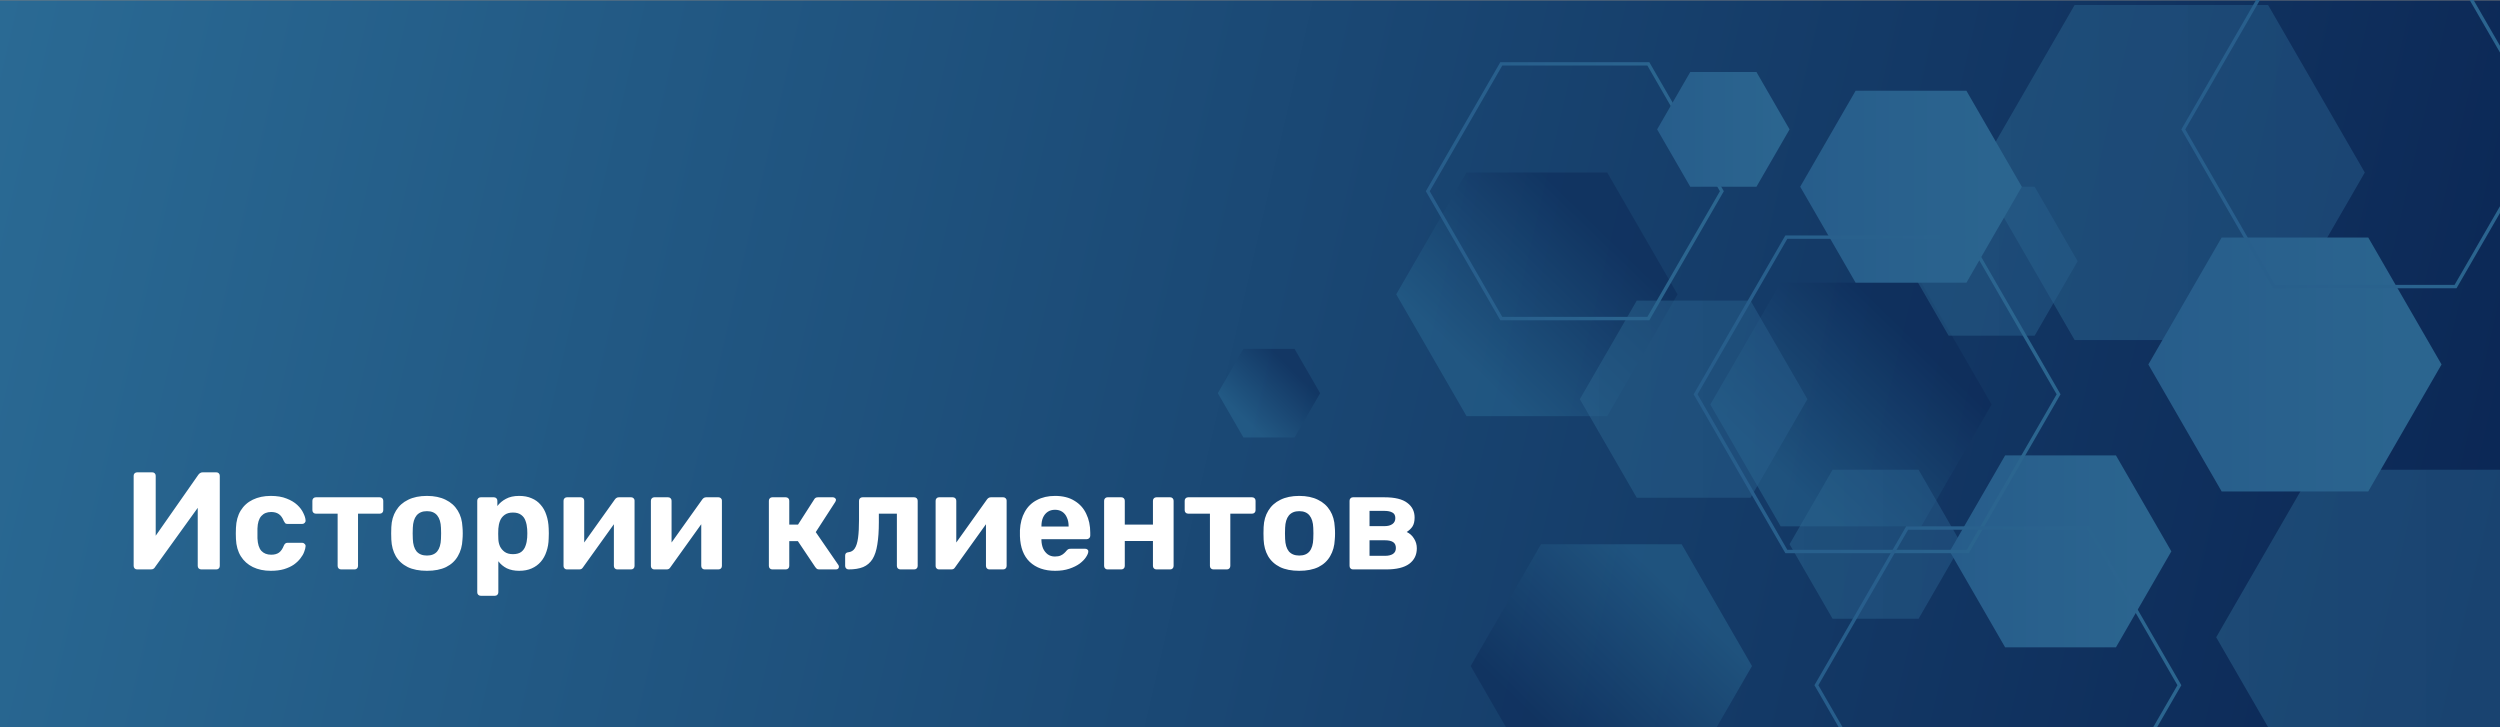 <?xml version="1.0" encoding="UTF-8"?> <svg xmlns="http://www.w3.org/2000/svg" width="739" height="215" viewBox="0 0 739 215" fill="none"><rect x="0" y="0" width="739" height="215" fill="#808080" stroke="none"/><g clip-path="url(#clip0_981_4)"><rect x="-0.437" y="0.128" width="739.82" height="215.221" fill="url(#paint0_linear_981_4)"></rect><path opacity="0.5" d="M699.035 50.995L670.444 1.474L613.261 1.474L584.67 50.995L613.261 100.517L670.444 100.517L699.035 50.995Z" fill="url(#paint1_linear_981_4)"></path><path opacity="0.5" d="M769.471 188.38L740.879 138.858L683.697 138.858L655.105 188.38L683.697 237.901L740.879 237.901L769.471 188.38Z" fill="url(#paint2_linear_981_4)"></path><path d="M40.533 168.32C40.232 168.32 39.986 168.224 39.795 168.033C39.603 167.814 39.508 167.568 39.508 167.295V140.645C39.508 140.344 39.603 140.098 39.795 139.907C40.013 139.716 40.259 139.62 40.533 139.62H45.002C45.302 139.62 45.548 139.716 45.74 139.907C45.931 140.098 46.027 140.344 46.027 140.645V158.357L58.614 140.358C58.75 140.167 58.914 140.003 59.106 139.866C59.324 139.702 59.598 139.62 59.926 139.62H63.944C64.244 139.62 64.49 139.716 64.682 139.907C64.873 140.098 64.969 140.344 64.969 140.645V167.295C64.969 167.596 64.873 167.842 64.682 168.033C64.49 168.224 64.244 168.32 63.944 168.32H59.475C59.201 168.32 58.955 168.224 58.737 168.033C58.545 167.842 58.45 167.596 58.45 167.295V150.116L45.863 167.582C45.781 167.746 45.644 167.91 45.453 168.074C45.261 168.238 44.974 168.32 44.592 168.32H40.533ZM80.038 168.73C78.043 168.73 76.28 168.361 74.749 167.623C73.246 166.885 72.057 165.819 71.182 164.425C70.308 163.004 69.829 161.309 69.747 159.341C69.72 158.904 69.706 158.357 69.706 157.701C69.706 157.018 69.72 156.457 69.747 156.02C69.829 154.025 70.294 152.33 71.141 150.936C72.016 149.515 73.219 148.435 74.749 147.697C76.28 146.959 78.043 146.59 80.038 146.59C81.87 146.59 83.428 146.85 84.712 147.369C85.997 147.861 87.049 148.49 87.869 149.255C88.689 150.02 89.291 150.827 89.673 151.674C90.083 152.494 90.302 153.218 90.329 153.847C90.357 154.12 90.261 154.366 90.042 154.585C89.851 154.776 89.619 154.872 89.345 154.872H84.958C84.685 154.872 84.466 154.804 84.302 154.667C84.166 154.503 84.029 154.284 83.892 154.011C83.51 153.054 83.018 152.371 82.416 151.961C81.815 151.551 81.063 151.346 80.161 151.346C78.931 151.346 77.961 151.742 77.25 152.535C76.54 153.328 76.157 154.558 76.102 156.225C76.075 157.291 76.075 158.261 76.102 159.136C76.184 160.831 76.567 162.061 77.25 162.826C77.961 163.591 78.931 163.974 80.161 163.974C81.118 163.974 81.883 163.769 82.457 163.359C83.031 162.949 83.51 162.266 83.892 161.309C84.002 161.036 84.138 160.831 84.302 160.694C84.466 160.53 84.685 160.448 84.958 160.448H89.345C89.619 160.448 89.851 160.557 90.042 160.776C90.261 160.967 90.357 161.2 90.329 161.473C90.302 161.938 90.165 162.484 89.919 163.113C89.701 163.742 89.332 164.384 88.812 165.04C88.32 165.696 87.678 166.311 86.885 166.885C86.093 167.432 85.122 167.883 83.974 168.238C82.854 168.566 81.542 168.73 80.038 168.73ZM100.829 168.32C100.528 168.32 100.282 168.224 100.091 168.033C99.899 167.842 99.804 167.596 99.804 167.295V151.838H93.367C93.066 151.838 92.82 151.742 92.629 151.551C92.437 151.36 92.342 151.114 92.342 150.813V148.025C92.342 147.724 92.437 147.478 92.629 147.287C92.82 147.096 93.066 147 93.367 147H112.268C112.568 147 112.814 147.096 113.006 147.287C113.197 147.478 113.293 147.724 113.293 148.025V150.813C113.293 151.114 113.197 151.36 113.006 151.551C112.814 151.742 112.568 151.838 112.268 151.838H105.831V167.295C105.831 167.596 105.735 167.842 105.544 168.033C105.352 168.224 105.12 168.32 104.847 168.32H100.829ZM126.21 168.73C123.941 168.73 122.042 168.361 120.511 167.623C118.98 166.858 117.805 165.778 116.985 164.384C116.192 162.99 115.755 161.364 115.673 159.505C115.646 158.958 115.632 158.343 115.632 157.66C115.632 156.949 115.646 156.334 115.673 155.815C115.755 153.929 116.22 152.303 117.067 150.936C117.914 149.542 119.103 148.476 120.634 147.738C122.165 146.973 124.023 146.59 126.21 146.59C128.369 146.59 130.214 146.973 131.745 147.738C133.276 148.476 134.465 149.542 135.312 150.936C136.159 152.303 136.624 153.929 136.706 155.815C136.761 156.334 136.788 156.949 136.788 157.66C136.788 158.343 136.761 158.958 136.706 159.505C136.624 161.364 136.173 162.99 135.353 164.384C134.56 165.778 133.399 166.858 131.868 167.623C130.337 168.361 128.451 168.73 126.21 168.73ZM126.21 164.22C127.549 164.22 128.561 163.81 129.244 162.99C129.927 162.143 130.296 160.913 130.351 159.3C130.378 158.89 130.392 158.343 130.392 157.66C130.392 156.977 130.378 156.43 130.351 156.02C130.296 154.435 129.927 153.218 129.244 152.371C128.561 151.524 127.549 151.1 126.21 151.1C124.871 151.1 123.846 151.524 123.135 152.371C122.452 153.218 122.083 154.435 122.028 156.02C122.001 156.43 121.987 156.977 121.987 157.66C121.987 158.343 122.001 158.89 122.028 159.3C122.083 160.913 122.452 162.143 123.135 162.99C123.846 163.81 124.871 164.22 126.21 164.22ZM142.101 176.11C141.8 176.11 141.554 176.014 141.363 175.823C141.172 175.632 141.076 175.386 141.076 175.085V148.025C141.076 147.724 141.172 147.478 141.363 147.287C141.554 147.096 141.8 147 142.101 147H145.996C146.297 147 146.543 147.096 146.734 147.287C146.925 147.478 147.021 147.724 147.021 148.025V149.583C147.677 148.708 148.524 147.998 149.563 147.451C150.602 146.877 151.9 146.59 153.458 146.59C154.879 146.59 156.109 146.822 157.148 147.287C158.214 147.724 159.102 148.367 159.813 149.214C160.551 150.034 161.111 151.032 161.494 152.207C161.904 153.382 162.136 154.708 162.191 156.184C162.218 156.703 162.232 157.195 162.232 157.66C162.232 158.125 162.218 158.63 162.191 159.177C162.164 160.571 161.945 161.856 161.535 163.031C161.152 164.206 160.592 165.218 159.854 166.065C159.116 166.912 158.214 167.568 157.148 168.033C156.109 168.498 154.879 168.73 153.458 168.73C152.064 168.73 150.848 168.484 149.809 167.992C148.798 167.473 147.964 166.776 147.308 165.901V175.085C147.308 175.386 147.212 175.632 147.021 175.823C146.83 176.014 146.597 176.11 146.324 176.11H142.101ZM151.613 163.81C152.652 163.81 153.472 163.591 154.073 163.154C154.674 162.689 155.098 162.088 155.344 161.35C155.617 160.612 155.781 159.806 155.836 158.931C155.891 158.084 155.891 157.236 155.836 156.389C155.781 155.514 155.617 154.708 155.344 153.97C155.098 153.232 154.674 152.644 154.073 152.207C153.472 151.742 152.652 151.51 151.613 151.51C150.602 151.51 149.782 151.742 149.153 152.207C148.524 152.672 148.073 153.259 147.8 153.97C147.527 154.681 147.363 155.446 147.308 156.266C147.281 156.758 147.267 157.264 147.267 157.783C147.267 158.302 147.281 158.822 147.308 159.341C147.335 160.106 147.499 160.831 147.8 161.514C148.128 162.17 148.593 162.717 149.194 163.154C149.823 163.591 150.629 163.81 151.613 163.81ZM167.524 168.32C167.278 168.32 167.059 168.224 166.868 168.033C166.677 167.842 166.581 167.609 166.581 167.336V148.025C166.581 147.724 166.677 147.478 166.868 147.287C167.059 147.096 167.292 147 167.565 147H171.665C171.966 147 172.212 147.096 172.403 147.287C172.594 147.478 172.69 147.724 172.69 148.025V163.605L171.05 162.662L181.751 147.656C181.888 147.465 182.038 147.314 182.202 147.205C182.393 147.068 182.626 147 182.899 147H186.589C186.862 147 187.095 147.096 187.286 147.287C187.477 147.478 187.573 147.697 187.573 147.943V167.295C187.573 167.596 187.477 167.842 187.286 168.033C187.095 168.224 186.849 168.32 186.548 168.32H182.448C182.175 168.32 181.942 168.224 181.751 168.033C181.56 167.842 181.464 167.596 181.464 167.295V152.33L183.145 152.617L172.362 167.664C172.253 167.855 172.102 168.019 171.911 168.156C171.72 168.265 171.501 168.32 171.255 168.32H167.524ZM193.349 168.32C193.103 168.32 192.885 168.224 192.693 168.033C192.502 167.842 192.406 167.609 192.406 167.336V148.025C192.406 147.724 192.502 147.478 192.693 147.287C192.885 147.096 193.117 147 193.39 147H197.49C197.791 147 198.037 147.096 198.228 147.287C198.42 147.478 198.515 147.724 198.515 148.025V163.605L196.875 162.662L207.576 147.656C207.713 147.465 207.863 147.314 208.027 147.205C208.219 147.068 208.451 147 208.724 147H212.414C212.688 147 212.92 147.096 213.111 147.287C213.303 147.478 213.398 147.697 213.398 147.943V167.295C213.398 167.596 213.303 167.842 213.111 168.033C212.92 168.224 212.674 168.32 212.373 168.32H208.273C208 168.32 207.768 168.224 207.576 168.033C207.385 167.842 207.289 167.596 207.289 167.295V152.33L208.97 152.617L198.187 167.664C198.078 167.855 197.928 168.019 197.736 168.156C197.545 168.265 197.326 168.32 197.08 168.32H193.349ZM228.264 168.32C227.991 168.32 227.759 168.224 227.567 168.033C227.376 167.842 227.28 167.596 227.28 167.295V148.025C227.28 147.724 227.376 147.478 227.567 147.287C227.759 147.096 227.991 147 228.264 147H232.282C232.583 147 232.829 147.096 233.02 147.287C233.212 147.478 233.307 147.724 233.307 148.025V155.077H235.89L240.646 147.656C240.728 147.492 240.851 147.342 241.015 147.205C241.207 147.068 241.453 147 241.753 147H246.222C246.468 147 246.673 147.082 246.837 147.246C247.029 147.383 247.124 147.56 247.124 147.779C247.124 147.861 247.097 147.957 247.042 148.066C247.015 148.175 246.974 148.271 246.919 148.353L241.138 157.291L247.821 167.008C247.931 167.172 247.985 167.35 247.985 167.541C247.985 167.76 247.903 167.951 247.739 168.115C247.575 168.252 247.37 168.32 247.124 168.32H242.163C241.89 168.32 241.658 168.265 241.466 168.156C241.302 168.019 241.152 167.855 241.015 167.664L235.849 159.956H233.307V167.295C233.307 167.596 233.212 167.842 233.02 168.033C232.829 168.224 232.583 168.32 232.282 168.32H228.264ZM250.851 168.32C250.577 168.32 250.331 168.224 250.113 168.033C249.921 167.814 249.826 167.568 249.826 167.295V164.22C249.826 163.619 250.154 163.291 250.81 163.236C251.602 163.154 252.217 162.785 252.655 162.129C253.119 161.446 253.447 160.407 253.639 159.013C253.83 157.619 253.926 155.829 253.926 153.642V148.025C253.926 147.724 254.021 147.478 254.213 147.287C254.404 147.096 254.65 147 254.951 147H270.244C270.544 147 270.79 147.096 270.982 147.287C271.173 147.478 271.269 147.724 271.269 148.025V167.295C271.269 167.596 271.173 167.842 270.982 168.033C270.79 168.224 270.544 168.32 270.244 168.32H266.144C265.87 168.32 265.624 168.224 265.406 168.033C265.214 167.842 265.119 167.596 265.119 167.295V151.838H259.789V154.339C259.789 156.936 259.638 159.136 259.338 160.94C259.064 162.744 258.586 164.193 257.903 165.286C257.219 166.352 256.304 167.131 255.156 167.623C254.008 168.088 252.573 168.32 250.851 168.32ZM277.511 168.32C277.265 168.32 277.047 168.224 276.855 168.033C276.664 167.842 276.568 167.609 276.568 167.336V148.025C276.568 147.724 276.664 147.478 276.855 147.287C277.047 147.096 277.279 147 277.552 147H281.652C281.953 147 282.199 147.096 282.39 147.287C282.582 147.478 282.677 147.724 282.677 148.025V163.605L281.037 162.662L291.738 147.656C291.875 147.465 292.025 147.314 292.189 147.205C292.381 147.068 292.613 147 292.886 147H296.576C296.85 147 297.082 147.096 297.273 147.287C297.465 147.478 297.56 147.697 297.56 147.943V167.295C297.56 167.596 297.465 167.842 297.273 168.033C297.082 168.224 296.836 168.32 296.535 168.32H292.435C292.162 168.32 291.93 168.224 291.738 168.033C291.547 167.842 291.451 167.596 291.451 167.295V152.33L293.132 152.617L282.349 167.664C282.24 167.855 282.09 168.019 281.898 168.156C281.707 168.265 281.488 168.32 281.242 168.32H277.511ZM311.906 168.73C308.762 168.73 306.261 167.855 304.403 166.106C302.571 164.357 301.601 161.815 301.492 158.48C301.492 158.261 301.492 157.974 301.492 157.619C301.492 157.236 301.492 156.936 301.492 156.717C301.601 154.612 302.079 152.808 302.927 151.305C303.774 149.774 304.963 148.613 306.494 147.82C308.024 147 309.815 146.59 311.865 146.59C314.161 146.59 316.074 147.068 317.605 148.025C319.163 148.954 320.324 150.239 321.09 151.879C321.882 153.492 322.279 155.35 322.279 157.455V158.398C322.279 158.671 322.169 158.904 321.951 159.095C321.759 159.286 321.527 159.382 321.254 159.382H307.847C307.847 159.409 307.847 159.464 307.847 159.546C307.847 159.601 307.847 159.655 307.847 159.71C307.874 160.585 308.038 161.391 308.339 162.129C308.667 162.84 309.118 163.414 309.692 163.851C310.293 164.288 311.004 164.507 311.824 164.507C312.507 164.507 313.067 164.411 313.505 164.22C313.942 164.029 314.297 163.796 314.571 163.523C314.871 163.25 315.09 163.017 315.227 162.826C315.473 162.553 315.664 162.389 315.801 162.334C315.965 162.252 316.211 162.211 316.539 162.211H320.803C321.076 162.211 321.295 162.293 321.459 162.457C321.65 162.594 321.732 162.799 321.705 163.072C321.677 163.509 321.445 164.056 321.008 164.712C320.598 165.341 319.983 165.969 319.163 166.598C318.343 167.199 317.318 167.705 316.088 168.115C314.885 168.525 313.491 168.73 311.906 168.73ZM307.847 155.651H315.883V155.569C315.883 154.585 315.719 153.738 315.391 153.027C315.09 152.289 314.639 151.715 314.038 151.305C313.436 150.895 312.712 150.69 311.865 150.69C311.017 150.69 310.293 150.895 309.692 151.305C309.09 151.715 308.626 152.289 308.298 153.027C307.997 153.738 307.847 154.585 307.847 155.569V155.651ZM327.361 168.32C327.088 168.32 326.855 168.224 326.664 168.033C326.473 167.842 326.377 167.596 326.377 167.295V148.025C326.377 147.724 326.473 147.478 326.664 147.287C326.855 147.096 327.088 147 327.361 147H331.461C331.762 147 332.008 147.096 332.199 147.287C332.39 147.478 332.486 147.724 332.486 148.025V155.077H340.809V148.025C340.809 147.724 340.905 147.478 341.096 147.287C341.287 147.096 341.533 147 341.834 147H345.934C346.207 147 346.44 147.096 346.631 147.287C346.822 147.478 346.918 147.724 346.918 148.025V167.295C346.918 167.596 346.822 167.842 346.631 168.033C346.44 168.224 346.207 168.32 345.934 168.32H341.834C341.533 168.32 341.287 168.224 341.096 168.033C340.905 167.842 340.809 167.596 340.809 167.295V159.915H332.486V167.295C332.486 167.596 332.39 167.842 332.199 168.033C332.008 168.224 331.762 168.32 331.461 168.32H327.361ZM358.68 168.32C358.379 168.32 358.133 168.224 357.942 168.033C357.751 167.842 357.655 167.596 357.655 167.295V151.838H351.218C350.917 151.838 350.671 151.742 350.48 151.551C350.289 151.36 350.193 151.114 350.193 150.813V148.025C350.193 147.724 350.289 147.478 350.48 147.287C350.671 147.096 350.917 147 351.218 147H370.119C370.42 147 370.666 147.096 370.857 147.287C371.048 147.478 371.144 147.724 371.144 148.025V150.813C371.144 151.114 371.048 151.36 370.857 151.551C370.666 151.742 370.42 151.838 370.119 151.838H363.682V167.295C363.682 167.596 363.586 167.842 363.395 168.033C363.204 168.224 362.971 168.32 362.698 168.32H358.68ZM384.062 168.73C381.793 168.73 379.893 168.361 378.363 167.623C376.832 166.858 375.657 165.778 374.837 164.384C374.044 162.99 373.607 161.364 373.525 159.505C373.497 158.958 373.484 158.343 373.484 157.66C373.484 156.949 373.497 156.334 373.525 155.815C373.607 153.929 374.071 152.303 374.919 150.936C375.766 149.542 376.955 148.476 378.486 147.738C380.016 146.973 381.875 146.59 384.062 146.59C386.221 146.59 388.066 146.973 389.597 147.738C391.127 148.476 392.316 149.542 393.164 150.936C394.011 152.303 394.476 153.929 394.558 155.815C394.612 156.334 394.64 156.949 394.64 157.66C394.64 158.343 394.612 158.958 394.558 159.505C394.476 161.364 394.025 162.99 393.205 164.384C392.412 165.778 391.25 166.858 389.72 167.623C388.189 168.361 386.303 168.73 384.062 168.73ZM384.062 164.22C385.401 164.22 386.412 163.81 387.096 162.99C387.779 162.143 388.148 160.913 388.203 159.3C388.23 158.89 388.244 158.343 388.244 157.66C388.244 156.977 388.23 156.43 388.203 156.02C388.148 154.435 387.779 153.218 387.096 152.371C386.412 151.524 385.401 151.1 384.062 151.1C382.722 151.1 381.697 151.524 380.987 152.371C380.303 153.218 379.934 154.435 379.88 156.02C379.852 156.43 379.839 156.977 379.839 157.66C379.839 158.343 379.852 158.89 379.88 159.3C379.934 160.913 380.303 162.143 380.987 162.99C381.697 163.81 382.722 164.22 384.062 164.22ZM399.912 168.32C399.638 168.32 399.406 168.224 399.215 168.033C399.023 167.842 398.928 167.596 398.928 167.295V148.025C398.928 147.724 399.023 147.478 399.215 147.287C399.406 147.096 399.638 147 399.912 147H409.26C412.321 147 414.562 147.547 415.984 148.64C417.432 149.706 418.157 151.155 418.157 152.986C418.157 154.079 417.952 154.954 417.542 155.61C417.132 156.239 416.558 156.785 415.82 157.25C416.749 157.687 417.473 158.343 417.993 159.218C418.539 160.065 418.813 161.022 418.813 162.088C418.813 164.029 418.061 165.559 416.558 166.68C415.054 167.773 412.799 168.32 409.793 168.32H399.912ZM404.832 164.302H409.424C410.38 164.302 411.146 164.124 411.72 163.769C412.321 163.386 412.622 162.799 412.622 162.006C412.622 161.186 412.348 160.598 411.802 160.243C411.255 159.888 410.462 159.71 409.424 159.71H404.832V164.302ZM404.832 155.528H409.26C410.244 155.528 411.023 155.323 411.597 154.913C412.171 154.503 412.458 153.915 412.458 153.15C412.458 152.357 412.171 151.811 411.597 151.51C411.023 151.182 410.244 151.018 409.26 151.018H404.832V155.528Z" fill="white"></path><path opacity="0.5" d="M412.721 87.005L433.511 50.995L475.092 50.995L495.882 87.005L475.092 123.015L433.511 123.015L412.721 87.005Z" fill="url(#paint3_linear_981_4)"></path><path opacity="0.5" d="M359.99 116.225L367.551 103.129L382.672 103.129L390.232 116.225L382.672 129.32L367.551 129.32L359.99 116.225Z" fill="url(#paint4_linear_981_4)"></path><path opacity="0.5" d="M505.567 119.574L526.358 83.564L567.938 83.564L588.729 119.574L567.938 155.584L526.358 155.584L505.567 119.574Z" fill="url(#paint5_linear_981_4)"></path><path opacity="0.5" d="M517.888 196.886L497.097 232.896L455.517 232.896L434.727 196.886L455.517 160.876L497.097 160.876L517.888 196.886Z" fill="url(#paint6_linear_981_4)"></path><path opacity="0.5" d="M534.276 117.996L517.458 88.866L483.821 88.866L467.002 117.996L483.821 147.127L517.458 147.127L534.276 117.996Z" fill="url(#paint7_linear_981_4)"></path><path opacity="0.5" d="M579.846 160.876L567.133 138.858L541.708 138.858L528.996 160.876L541.708 182.895L567.133 182.895L579.846 160.876Z" fill="url(#paint8_linear_981_4)"></path><path opacity="0.5" d="M614.153 77.215L601.441 55.196L576.016 55.196L563.304 77.215L576.016 99.233L601.441 99.233L614.153 77.215Z" fill="url(#paint9_linear_981_4)"></path><path d="M635.05 107.738L656.718 70.207L700.055 70.207L721.724 107.738L700.055 145.269L656.718 145.269L635.05 107.738Z" fill="url(#paint10_linear_981_4)"></path><path d="M576.34 162.983L592.718 134.615L625.475 134.615L641.853 162.983L625.475 191.351L592.718 191.351L576.34 162.983Z" fill="url(#paint11_linear_981_4)"></path><path d="M532.14 55.196L548.518 26.828L581.274 26.828L597.653 55.196L581.274 83.564L548.518 83.564L532.14 55.196Z" fill="url(#paint12_linear_981_4)"></path><path d="M443.785 94.17L422.051 56.525L443.785 18.881L487.253 18.881L508.987 56.525L487.253 94.17L443.785 94.17Z" stroke="url(#paint13_linear_981_4)"></path><path d="M528.042 163.021L501.216 116.557L528.042 70.094L581.694 70.094L608.519 116.557L581.694 163.021L528.042 163.021Z" stroke="url(#paint14_linear_981_4)"></path><path d="M672.21 84.708L645.384 38.245L672.21 -8.219L725.861 -8.219L752.687 38.245L725.861 84.708L672.21 84.708Z" stroke="url(#paint15_linear_981_4)"></path><path d="M563.752 249.011L536.926 202.547L563.752 156.084L617.403 156.084L644.229 202.547L617.403 249.011L563.752 249.011Z" stroke="url(#paint16_linear_981_4)"></path><path d="M489.849 38.245L499.636 21.293L519.209 21.293L528.996 38.245L519.209 55.196L499.636 55.196L489.849 38.245Z" fill="url(#paint17_linear_981_4)"></path></g><defs><linearGradient id="paint0_linear_981_4" x1="-0.437" y1="0.128" x2="748.994" y2="173.905" gradientUnits="userSpaceOnUse"><stop stop-color="#2A6A94"></stop><stop offset="0.984" stop-color="#0B2755"></stop></linearGradient><linearGradient id="paint1_linear_981_4" x1="594.374" y1="50.995" x2="699.035" y2="50.995" gradientUnits="userSpaceOnUse"><stop stop-color="#2B658F"></stop><stop offset="1" stop-color="#275D8B"></stop></linearGradient><linearGradient id="paint2_linear_981_4" x1="664.81" y1="188.38" x2="769.471" y2="188.38" gradientUnits="userSpaceOnUse"><stop stop-color="#2B658F"></stop><stop offset="1" stop-color="#275D8B"></stop></linearGradient><linearGradient id="paint3_linear_981_4" x1="412.721" y1="87.005" x2="453.194" y2="45.439" gradientUnits="userSpaceOnUse"><stop stop-color="#2A6A94"></stop><stop offset="0.984" stop-color="#0B2755"></stop></linearGradient><linearGradient id="paint4_linear_981_4" x1="359.99" y1="116.225" x2="374.708" y2="101.109" gradientUnits="userSpaceOnUse"><stop stop-color="#2A6A94"></stop><stop offset="0.984" stop-color="#0B2755"></stop></linearGradient><linearGradient id="paint5_linear_981_4" x1="505.567" y1="119.574" x2="546.04" y2="78.008" gradientUnits="userSpaceOnUse"><stop stop-color="#2A6A94"></stop><stop offset="0.984" stop-color="#0B2755"></stop></linearGradient><linearGradient id="paint6_linear_981_4" x1="517.888" y1="196.886" x2="477.415" y2="238.452" gradientUnits="userSpaceOnUse"><stop stop-color="#2A6A94"></stop><stop offset="0.984" stop-color="#0B2755"></stop></linearGradient><linearGradient id="paint7_linear_981_4" x1="472.71" y1="117.996" x2="534.276" y2="117.996" gradientUnits="userSpaceOnUse"><stop stop-color="#2B658F"></stop><stop offset="1" stop-color="#275D8B"></stop></linearGradient><linearGradient id="paint8_linear_981_4" x1="533.311" y1="160.876" x2="579.846" y2="160.876" gradientUnits="userSpaceOnUse"><stop stop-color="#2B658F"></stop><stop offset="1" stop-color="#275D8B"></stop></linearGradient><linearGradient id="paint9_linear_981_4" x1="567.618" y1="77.215" x2="614.153" y2="77.215" gradientUnits="userSpaceOnUse"><stop stop-color="#2B658F"></stop><stop offset="1" stop-color="#275D8B"></stop></linearGradient><linearGradient id="paint10_linear_981_4" x1="714.369" y1="107.738" x2="635.05" y2="107.738" gradientUnits="userSpaceOnUse"><stop stop-color="#2B658F"></stop><stop offset="1" stop-color="#275D8B"></stop></linearGradient><linearGradient id="paint11_linear_981_4" x1="636.294" y1="162.983" x2="576.34" y2="162.983" gradientUnits="userSpaceOnUse"><stop stop-color="#2B658F"></stop><stop offset="1" stop-color="#275D8B"></stop></linearGradient><linearGradient id="paint12_linear_981_4" x1="592.094" y1="55.196" x2="532.14" y2="55.196" gradientUnits="userSpaceOnUse"><stop stop-color="#2B658F"></stop><stop offset="1" stop-color="#275D8B"></stop></linearGradient><linearGradient id="paint13_linear_981_4" x1="502.09" y1="56.525" x2="421.474" y2="56.525" gradientUnits="userSpaceOnUse"><stop stop-color="#2B658F"></stop><stop offset="1" stop-color="#275D8B"></stop></linearGradient><linearGradient id="paint14_linear_981_4" x1="599.894" y1="116.557" x2="500.639" y2="116.557" gradientUnits="userSpaceOnUse"><stop stop-color="#2B658F"></stop><stop offset="1" stop-color="#275D8B"></stop></linearGradient><linearGradient id="paint15_linear_981_4" x1="744.062" y1="38.245" x2="644.807" y2="38.245" gradientUnits="userSpaceOnUse"><stop stop-color="#2B658F"></stop><stop offset="1" stop-color="#275D8B"></stop></linearGradient><linearGradient id="paint16_linear_981_4" x1="635.604" y1="202.547" x2="536.349" y2="202.547" gradientUnits="userSpaceOnUse"><stop stop-color="#2B658F"></stop><stop offset="1" stop-color="#275D8B"></stop></linearGradient><linearGradient id="paint17_linear_981_4" x1="525.674" y1="38.245" x2="489.849" y2="38.245" gradientUnits="userSpaceOnUse"><stop stop-color="#2B658F"></stop><stop offset="1" stop-color="#275D8B"></stop></linearGradient><clipPath id="clip0_981_4"><rect width="739" height="215" fill="white"></rect></clipPath></defs></svg> 